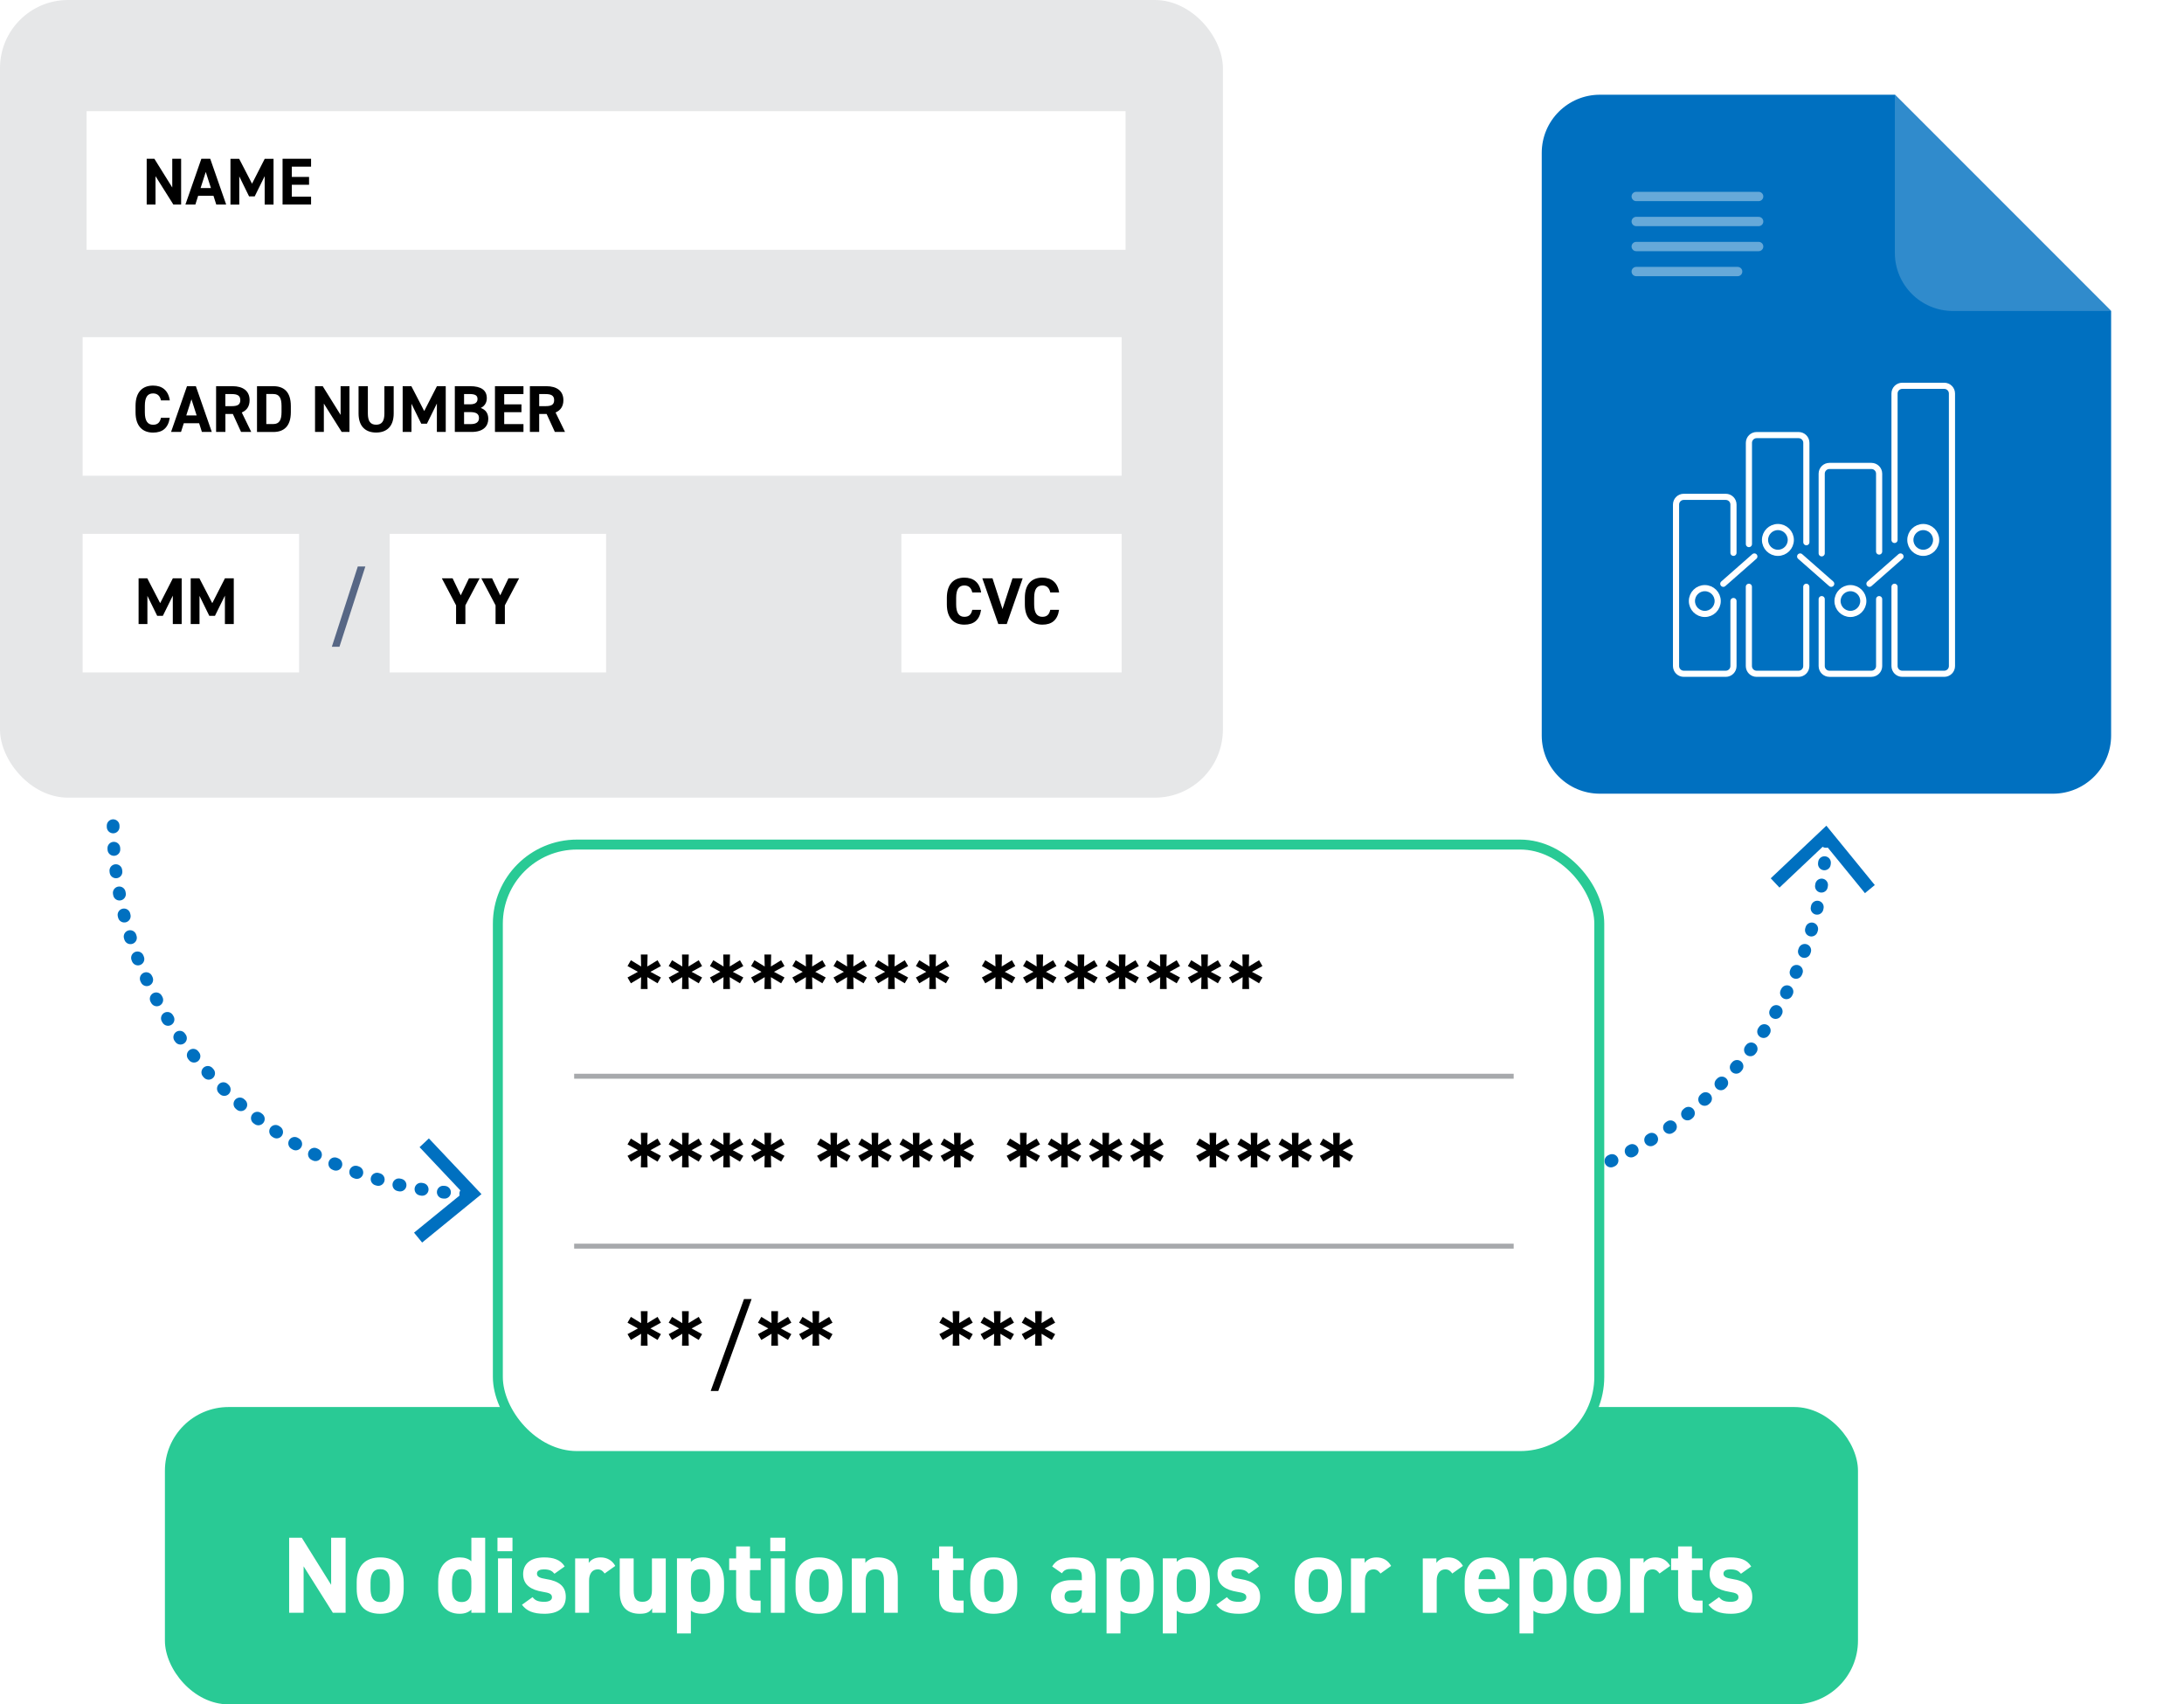 <?xml version="1.0" encoding="UTF-8"?><svg id="Layer_2" xmlns="http://www.w3.org/2000/svg" width="401.53" height="313.26" xmlns:xlink="http://www.w3.org/1999/xlink" viewBox="0 0 401.53 313.26"><defs><style>.cls-1{stroke:#0070c0;stroke-dasharray:.23 3.91;stroke-width:2.34px;}.cls-1,.cls-2,.cls-3,.cls-4,.cls-5{fill:none;}.cls-1,.cls-4,.cls-5{stroke-linecap:round;stroke-linejoin:round;}.cls-6{filter:url(#outer-glow-2);}.cls-6,.cls-7{fill:#0070c0;}.cls-3{stroke:#a7a9ac;stroke-width:.91px;}.cls-3,.cls-8{stroke-miterlimit:10;}.cls-9{fill:#308bcc;}.cls-10{fill:#576785;}.cls-4{stroke:#fff;stroke-width:1.13px;}.cls-5{stroke:#66a9d9;stroke-width:1.71px;}.cls-11,.cls-8{fill:#fff;}.cls-12{fill:#29ca95;}.cls-13{fill:#e6e7e8;}.cls-8{filter:url(#outer-glow-1);stroke:#29ca95;stroke-width:1.83px;}</style><filter id="outer-glow-1" x="68.44" y="131.89" width="249" height="159" filterUnits="userSpaceOnUse"><feOffset dx="0" dy="0"/><feGaussianBlur result="blur" stdDeviation="7.32"/><feFlood flood-color="#000" flood-opacity=".25"/><feComposite in2="blur" operator="in"/><feComposite in="SourceGraphic"/></filter><filter id="outer-glow-2" x="270.53" y="3.98" width="131" height="156" filterUnits="userSpaceOnUse"><feOffset dx="0" dy="0"/><feGaussianBlur result="blur-2" stdDeviation="4.29"/><feFlood flood-color="#000" flood-opacity=".2"/><feComposite in2="blur-2" operator="in"/><feComposite in="SourceGraphic"/></filter></defs><g id="Layer_1-2"><rect class="cls-12" x="30.32" y="258.61" width="311.27" height="54.65" rx="11.71" ry="11.71"/><rect class="cls-2" x="47.07" y="282.63" width="280.51" height="25.36"/><path class="cls-11" d="M63.54,282.63v13.8h-2.34l-5.38-8.54v8.54h-2.66v-13.8h2.32l5.4,8.66v-8.66h2.66Z"/><path class="cls-11" d="M74.22,292.01c0,2.74-1.3,4.6-4.32,4.6s-4.32-1.8-4.32-4.6v-1.2c0-3,1.58-4.56,4.32-4.56s4.32,1.56,4.32,4.56v1.2ZM71.68,291.93v-1.04c0-1.6-.52-2.48-1.78-2.48s-1.78.88-1.78,2.48v1.04c0,1.44.36,2.52,1.78,2.52s1.78-1.08,1.78-2.52Z"/><path class="cls-11" d="M86.66,282.63h2.54v13.8h-2.54v-.58c-.52.48-1.2.76-2.14.76-2.62,0-3.96-1.86-3.96-4.52v-1.36c0-2.92,1.58-4.48,3.96-4.48.86,0,1.58.22,2.14.7v-4.32ZM86.66,291.93v-1.26c0-1.46-.58-2.26-1.78-2.26-1.26,0-1.78.88-1.78,2.48v1.04c0,1.44.4,2.52,1.78,2.52s1.78-1.08,1.78-2.52Z"/><path class="cls-11" d="M91.46,282.63h2.76v2.48h-2.76v-2.48ZM91.56,286.43h2.56v10h-2.56v-10Z"/><path class="cls-11" d="M101.94,289.25c-.44-.52-.88-.8-1.96-.8-.66,0-1.26.2-1.26.78s.54.82,1.6.98c2.46.38,3.7,1.32,3.7,3.3s-1.34,3.1-3.92,3.1c-2.04,0-3.28-.5-4.14-1.66l1.96-1.4c.4.54.9.86,2.14.86.88,0,1.42-.3,1.42-.82,0-.62-.44-.82-1.7-1.02-2.08-.34-3.6-1.22-3.6-3.24,0-1.9,1.36-3.08,3.86-3.08,1.64,0,3,.38,3.78,1.66l-1.88,1.34Z"/><path class="cls-11" d="M111.16,289.21c-.26-.38-.62-.76-1.26-.76-.96,0-1.6.7-1.6,2.1v5.88h-2.56v-10h2.5v.84c.34-.5,1-1.02,2.18-1.02s2.1.52,2.7,1.56l-1.96,1.4Z"/><path class="cls-11" d="M122.4,296.43h-2.5v-.84c-.42.68-.96,1.02-2.28,1.02-2.02,0-3.68-1-3.68-3.94v-6.24h2.56v5.86c0,1.58.56,2.12,1.62,2.12,1.18,0,1.74-.72,1.74-2.1v-5.88h2.54v10Z"/><path class="cls-11" d="M133.12,292.09c0,2.6-1.32,4.52-3.9,4.52-1.04,0-1.74-.2-2.2-.58v4.2h-2.56v-13.8h2.56v.66c.48-.54,1.2-.84,2.22-.84,2.32,0,3.88,1.62,3.88,4.48v1.36ZM130.56,291.93v-1.04c0-1.6-.5-2.48-1.76-2.48s-1.78.8-1.78,2.26v1.26c0,1.44.34,2.52,1.78,2.52s1.76-1.08,1.76-2.52Z"/><path class="cls-11" d="M134.06,286.43h1.28v-2.2h2.54v2.2h1.96v2.16h-1.96v4.18c0,1,.2,1.42,1.14,1.42h.82v2.24h-1.08c-2.42,0-3.42-.68-3.42-3.26v-4.58h-1.28v-2.16Z"/><path class="cls-11" d="M141.62,282.63h2.76v2.48h-2.76v-2.48ZM141.72,286.43h2.56v10h-2.56v-10Z"/><path class="cls-11" d="M154.9,292.01c0,2.74-1.3,4.6-4.32,4.6s-4.32-1.8-4.32-4.6v-1.2c0-3,1.58-4.56,4.32-4.56s4.32,1.56,4.32,4.56v1.2ZM152.36,291.93v-1.04c0-1.6-.52-2.48-1.78-2.48s-1.78.88-1.78,2.48v1.04c0,1.44.36,2.52,1.78,2.52s1.78-1.08,1.78-2.52Z"/><path class="cls-11" d="M156.6,286.43h2.5v.84c.38-.5,1.18-1.02,2.3-1.02,2.02,0,3.66.96,3.66,3.92v6.26h-2.54v-5.86c0-1.56-.56-2.12-1.6-2.12-1.18,0-1.76.78-1.76,2.1v5.88h-2.56v-10Z"/><path class="cls-11" d="M171.38,286.43h1.28v-2.2h2.54v2.2h1.96v2.16h-1.96v4.18c0,1,.2,1.42,1.14,1.42h.82v2.24h-1.08c-2.42,0-3.42-.68-3.42-3.26v-4.58h-1.28v-2.16Z"/><path class="cls-11" d="M187.02,292.01c0,2.74-1.3,4.6-4.32,4.6s-4.32-1.8-4.32-4.6v-1.2c0-3,1.58-4.56,4.32-4.56s4.32,1.56,4.32,4.56v1.2ZM184.48,291.93v-1.04c0-1.6-.52-2.48-1.78-2.48s-1.78.88-1.78,2.48v1.04c0,1.44.36,2.52,1.78,2.52s1.78-1.08,1.78-2.52Z"/><path class="cls-11" d="M196.92,290.43h1.98v-.58c0-1.12-.34-1.48-1.78-1.48-.98,0-1.46.14-1.88.8l-1.8-1.26c.74-1.22,1.86-1.66,3.92-1.66,2.58,0,4.04.76,4.04,3.62v6.56h-2.5v-.88c-.4.68-1,1.06-2.16,1.06-2.08,0-3.52-1.1-3.52-3.14s1.6-3.04,3.7-3.04ZM198.9,292.31h-1.68c-1.04,0-1.5.34-1.5,1.12s.58,1.12,1.46,1.12c1.16,0,1.72-.5,1.72-1.86v-.38Z"/><path class="cls-11" d="M212.1,292.09c0,2.6-1.32,4.52-3.9,4.52-1.04,0-1.74-.2-2.2-.58v4.2h-2.56v-13.8h2.56v.66c.48-.54,1.2-.84,2.22-.84,2.32,0,3.88,1.62,3.88,4.48v1.36ZM209.54,291.93v-1.04c0-1.6-.5-2.48-1.76-2.48s-1.78.8-1.78,2.26v1.26c0,1.44.34,2.52,1.78,2.52s1.76-1.08,1.76-2.52Z"/><path class="cls-11" d="M222.44,292.09c0,2.6-1.32,4.52-3.9,4.52-1.04,0-1.74-.2-2.2-.58v4.2h-2.56v-13.8h2.56v.66c.48-.54,1.2-.84,2.22-.84,2.32,0,3.88,1.62,3.88,4.48v1.36ZM219.88,291.93v-1.04c0-1.6-.5-2.48-1.76-2.48s-1.78.8-1.78,2.26v1.26c0,1.44.34,2.52,1.78,2.52s1.76-1.08,1.76-2.52Z"/><path class="cls-11" d="M229.6,289.25c-.44-.52-.88-.8-1.96-.8-.66,0-1.26.2-1.26.78s.54.82,1.6.98c2.46.38,3.7,1.32,3.7,3.3s-1.34,3.1-3.92,3.1c-2.04,0-3.28-.5-4.14-1.66l1.96-1.4c.4.54.9.86,2.14.86.88,0,1.42-.3,1.42-.82,0-.62-.44-.82-1.7-1.02-2.08-.34-3.6-1.22-3.6-3.24,0-1.9,1.36-3.08,3.86-3.08,1.64,0,3,.38,3.78,1.66l-1.88,1.34Z"/><path class="cls-11" d="M246.68,292.01c0,2.74-1.3,4.6-4.32,4.6s-4.32-1.8-4.32-4.6v-1.2c0-3,1.58-4.56,4.32-4.56s4.32,1.56,4.32,4.56v1.2ZM244.14,291.93v-1.04c0-1.6-.52-2.48-1.78-2.48s-1.78.88-1.78,2.48v1.04c0,1.44.36,2.52,1.78,2.52s1.78-1.08,1.78-2.52Z"/><path class="cls-11" d="M253.8,289.21c-.26-.38-.62-.76-1.26-.76-.96,0-1.6.7-1.6,2.1v5.88h-2.56v-10h2.5v.84c.34-.5,1-1.02,2.18-1.02s2.1.52,2.7,1.56l-1.96,1.4Z"/><path class="cls-11" d="M267,289.21c-.26-.38-.62-.76-1.26-.76-.96,0-1.6.7-1.6,2.1v5.88h-2.56v-10h2.5v.84c.34-.5,1-1.02,2.18-1.02s2.1.52,2.7,1.56l-1.96,1.4Z"/><path class="cls-11" d="M277.38,294.91c-.7,1.22-1.86,1.7-3.66,1.7-3,0-4.44-1.94-4.44-4.52v-1.36c0-3.02,1.52-4.48,4.12-4.48,2.82,0,4.12,1.64,4.12,4.68v1.14h-5.7c.02,1.38.46,2.38,1.88,2.38,1.06,0,1.4-.32,1.78-.86l1.9,1.32ZM271.82,290.25h3.14c-.06-1.3-.58-1.84-1.54-1.84-1.02,0-1.5.7-1.6,1.84Z"/><path class="cls-11" d="M288.02,292.09c0,2.6-1.32,4.52-3.9,4.52-1.04,0-1.74-.2-2.2-.58v4.2h-2.56v-13.8h2.56v.66c.48-.54,1.2-.84,2.22-.84,2.32,0,3.88,1.62,3.88,4.48v1.36ZM285.46,291.93v-1.04c0-1.6-.5-2.48-1.76-2.48s-1.78.8-1.78,2.26v1.26c0,1.44.34,2.52,1.78,2.52s1.76-1.08,1.76-2.52Z"/><path class="cls-11" d="M297.98,292.01c0,2.74-1.3,4.6-4.32,4.6s-4.32-1.8-4.32-4.6v-1.2c0-3,1.58-4.56,4.32-4.56s4.32,1.56,4.32,4.56v1.2ZM295.44,291.93v-1.04c0-1.6-.52-2.48-1.78-2.48s-1.78.88-1.78,2.48v1.04c0,1.44.36,2.52,1.78,2.52s1.78-1.08,1.78-2.52Z"/><path class="cls-11" d="M305.1,289.21c-.26-.38-.62-.76-1.26-.76-.96,0-1.6.7-1.6,2.1v5.88h-2.56v-10h2.5v.84c.34-.5,1-1.02,2.18-1.02s2.1.52,2.7,1.56l-1.96,1.4Z"/><path class="cls-11" d="M307.24,286.43h1.28v-2.2h2.54v2.2h1.96v2.16h-1.96v4.18c0,1,.2,1.42,1.14,1.42h.82v2.24h-1.08c-2.42,0-3.42-.68-3.42-3.26v-4.58h-1.28v-2.16Z"/><path class="cls-11" d="M320.08,289.25c-.44-.52-.88-.8-1.96-.8-.66,0-1.26.2-1.26.78s.54.82,1.6.98c2.46.38,3.7,1.32,3.7,3.3s-1.34,3.1-3.92,3.1c-2.04,0-3.28-.5-4.14-1.66l1.96-1.4c.4.54.9.86,2.14.86.88,0,1.42-.3,1.42-.82,0-.62-.44-.82-1.7-1.02-2.08-.34-3.6-1.22-3.6-3.24,0-1.9,1.36-3.08,3.86-3.08,1.64,0,3,.38,3.78,1.66l-1.88,1.34Z"/><path class="cls-1" d="M20.8,151.76c0,36.58,28.93,66.34,65.18,67.67"/><polygon class="cls-7" points="77.61 228.38 76.12 226.56 85.08 219.26 77.14 210.85 78.85 209.24 88.52 219.48 77.61 228.38"/><rect class="cls-13" width="224.83" height="146.61" rx="12.52" ry="12.52"/><rect class="cls-11" x="15.19" y="61.97" width="191.02" height="25.47"/><rect class="cls-11" x="71.63" y="98.12" width="39.8" height="25.47"/><rect class="cls-11" x="15.92" y="20.44" width="191.02" height="25.47"/><rect class="cls-2" x="26.14" y="29.18" width="172.92" height="15.43"/><path d="M33.3,29.18v8.41h-1.43l-3.28-5.21v5.21h-1.62v-8.41h1.41l3.29,5.28v-5.28h1.62Z"/><path d="M34.09,37.59l2.93-8.41h1.63l2.93,8.41h-1.82l-.51-1.6h-2.82l-.51,1.6h-1.83ZM36.88,34.56h1.9l-.95-2.96-.95,2.96Z"/><path d="M46.33,33.77l2.34-4.58h1.62v8.41h-1.63v-5.22l-1.83,3.71h-1.04l-1.8-3.67v5.18h-1.62v-8.41h1.6l2.37,4.58Z"/><path d="M57.19,29.18v1.45h-3.54v1.89h3.17v1.44h-3.17v2.19h3.54v1.44h-5.24v-8.41h5.24Z"/><rect class="cls-11" x="15.19" y="98.12" width="39.8" height="25.47"/><rect class="cls-11" x="165.72" y="98.12" width="40.49" height="25.47"/><path class="cls-10" d="M62.41,118.87h-1.4l4.77-14.75h1.39l-4.76,14.75Z"/><rect class="cls-2" x="24.35" y="70.98" width="172.92" height="15.43"/><path d="M29.59,73.59c-.16-.79-.62-1.28-1.45-1.28-.99,0-1.51.67-1.51,2.28v1.2c0,1.56.52,2.28,1.51,2.28.85,0,1.27-.43,1.45-1.28h1.62c-.28,1.89-1.34,2.72-3.07,2.72-1.89,0-3.22-1.15-3.22-3.72v-1.2c0-2.6,1.33-3.72,3.22-3.72,1.67,0,2.8.88,3.08,2.72h-1.63Z"/><path d="M31.45,79.39l2.93-8.41h1.63l2.93,8.41h-1.82l-.51-1.6h-2.82l-.51,1.6h-1.83ZM34.25,76.35h1.9l-.95-2.96-.95,2.96Z"/><path d="M44.32,79.39l-1.51-3.3h-1.37v3.3h-1.71v-8.41h3.01c1.94,0,3.15.87,3.15,2.57,0,1.13-.52,1.88-1.44,2.26l1.74,3.58h-1.88ZM42.58,74.65c1.01,0,1.6-.22,1.6-1.1s-.59-1.12-1.6-1.12h-1.15v2.22h1.15Z"/><path d="M47.25,79.39v-8.41h2.99c1.9,0,3.23.98,3.23,3.66v1.1c0,2.67-1.33,3.66-3.23,3.66h-2.99ZM51.76,75.73v-1.1c0-1.45-.39-2.21-1.52-2.21h-1.28v5.52h1.28c1.13,0,1.52-.77,1.52-2.22Z"/><path d="M64.25,70.98v8.41h-1.43l-3.28-5.21v5.21h-1.62v-8.41h1.41l3.29,5.28v-5.28h1.62Z"/><path d="M72.38,70.98v5c0,2.49-1.37,3.52-3.23,3.52s-3.23-1.04-3.23-3.51v-5.01h1.71v5.01c0,1.44.48,2.07,1.52,2.07s1.52-.63,1.52-2.07v-5.01h1.71Z"/><path d="M77.99,75.56l2.34-4.58h1.62v8.41h-1.63v-5.22l-1.83,3.71h-1.04l-1.8-3.67v5.18h-1.62v-8.41h1.6l2.37,4.58Z"/><path d="M86.43,70.98c1.99,0,3.07.71,3.07,2.21,0,.87-.44,1.46-1.11,1.79.87.32,1.38.95,1.38,2,0,1.3-.85,2.41-3.07,2.41h-3.08v-8.41h2.82ZM85.32,74.31h1.13c.94,0,1.34-.37,1.34-.96s-.29-.93-1.52-.93h-.95v1.89ZM85.32,77.95h1.23c1.02,0,1.51-.39,1.51-1.11,0-.79-.52-1.1-1.67-1.1h-1.07v2.21Z"/><path d="M96.24,70.98v1.45h-3.54v1.89h3.17v1.44h-3.17v2.19h3.54v1.44h-5.24v-8.41h5.24Z"/><path d="M102.01,79.39l-1.51-3.3h-1.37v3.3h-1.71v-8.41h3.01c1.94,0,3.15.87,3.15,2.57,0,1.13-.52,1.88-1.44,2.26l1.74,3.58h-1.88ZM100.28,74.65c1.01,0,1.6-.22,1.6-1.1s-.59-1.12-1.6-1.12h-1.15v2.22h1.15Z"/><rect class="cls-2" x="24.65" y="106.29" width="33.42" height="15.43"/><path d="M29.44,110.87l2.34-4.58h1.62v8.41h-1.63v-5.22l-1.83,3.71h-1.04l-1.8-3.67v5.18h-1.62v-8.41h1.6l2.37,4.58Z"/><path d="M39.02,110.87l2.34-4.58h1.62v8.41h-1.63v-5.22l-1.83,3.71h-1.04l-1.8-3.67v5.18h-1.62v-8.41h1.6l2.37,4.58Z"/><rect class="cls-2" x="81.16" y="106.29" width="33.42" height="15.43"/><path d="M83.21,106.29l1.5,3.13,1.51-3.13h1.96l-2.62,4.97v3.44h-1.71v-3.44l-2.62-4.97h1.97Z"/><path d="M90.47,106.29l1.5,3.13,1.51-3.13h1.96l-2.62,4.97v3.44h-1.71v-3.44l-2.62-4.97h1.97Z"/><rect class="cls-2" x="173.51" y="106.29" width="33.42" height="15.43"/><path d="M178.75,108.89c-.16-.79-.62-1.28-1.45-1.28-.99,0-1.51.67-1.51,2.28v1.2c0,1.56.52,2.28,1.51,2.28.85,0,1.27-.43,1.45-1.28h1.62c-.28,1.89-1.34,2.72-3.07,2.72-1.89,0-3.22-1.15-3.22-3.72v-1.2c0-2.6,1.33-3.72,3.22-3.72,1.67,0,2.8.88,3.08,2.72h-1.63Z"/><path d="M182.47,106.29l1.84,5.66,1.84-5.66h1.87l-2.93,8.41h-1.55l-2.94-8.41h1.87Z"/><path d="M193.09,108.89c-.16-.79-.62-1.28-1.45-1.28-.99,0-1.51.67-1.51,2.28v1.2c0,1.56.52,2.28,1.51,2.28.85,0,1.27-.43,1.45-1.28h1.62c-.28,1.89-1.34,2.72-3.07,2.72-1.89,0-3.22-1.15-3.22-3.72v-1.2c0-2.6,1.33-3.72,3.22-3.72,1.67,0,2.8.88,3.08,2.72h-1.63Z"/><path class="cls-1" d="M268.06,219.48c36.58,0,66.34-28.93,67.67-65.18"/><polygon class="cls-7" points="344.68 162.67 342.87 164.16 335.56 155.2 327.16 163.14 325.55 161.43 335.78 151.76 344.68 162.67"/><rect class="cls-8" x="91.53" y="155.23" width="202.5" height="112.39" rx="14.55" ry="14.55"/><rect class="cls-2" x="114.66" y="175.44" width="151.38" height="102.1"/><path d="M119.01,177.64l1.88-1.15.62,1.07-1.93,1.06,1.93,1.04-.62,1.07-1.88-1.13.05,2.18h-1.24l.05-2.18-1.88,1.13-.62-1.07,1.91-1.04-1.91-1.06.62-1.07,1.88,1.15-.05-2.2h1.24l-.05,2.2Z"/><path d="M126.58,177.64l1.88-1.15.62,1.07-1.93,1.06,1.93,1.04-.62,1.07-1.88-1.13.05,2.18h-1.24l.05-2.18-1.88,1.13-.62-1.07,1.91-1.04-1.91-1.06.62-1.07,1.88,1.15-.05-2.2h1.24l-.05,2.2Z"/><path d="M134.16,177.64l1.88-1.15.62,1.07-1.93,1.06,1.93,1.04-.62,1.07-1.88-1.13.05,2.18h-1.24l.05-2.18-1.88,1.13-.62-1.07,1.91-1.04-1.91-1.06.62-1.07,1.88,1.15-.05-2.2h1.24l-.05,2.2Z"/><path d="M141.73,177.64l1.88-1.15.62,1.07-1.93,1.06,1.93,1.04-.62,1.07-1.88-1.13.05,2.18h-1.24l.05-2.18-1.88,1.13-.62-1.07,1.91-1.04-1.91-1.06.62-1.07,1.88,1.15-.05-2.2h1.24l-.05,2.2Z"/><path d="M149.31,177.64l1.88-1.15.62,1.07-1.93,1.06,1.93,1.04-.62,1.07-1.88-1.13.05,2.18h-1.24l.05-2.18-1.88,1.13-.62-1.07,1.91-1.04-1.91-1.06.62-1.07,1.88,1.15-.05-2.2h1.24l-.05,2.2Z"/><path d="M156.88,177.64l1.88-1.15.62,1.07-1.93,1.06,1.93,1.04-.62,1.07-1.88-1.13.05,2.18h-1.24l.05-2.18-1.88,1.13-.62-1.07,1.91-1.04-1.91-1.06.62-1.07,1.88,1.15-.05-2.2h1.24l-.05,2.2Z"/><path d="M164.46,177.64l1.88-1.15.62,1.07-1.93,1.06,1.93,1.04-.62,1.07-1.88-1.13.05,2.18h-1.24l.05-2.18-1.88,1.13-.62-1.07,1.91-1.04-1.91-1.06.62-1.07,1.88,1.15-.05-2.2h1.24l-.05,2.2Z"/><path d="M172.03,177.64l1.88-1.15.62,1.07-1.93,1.06,1.93,1.04-.62,1.07-1.88-1.13.05,2.18h-1.24l.05-2.18-1.88,1.13-.62-1.07,1.91-1.04-1.91-1.06.62-1.07,1.88,1.15-.05-2.2h1.24l-.05,2.2Z"/><path d="M184.16,177.64l1.88-1.15.62,1.07-1.93,1.06,1.93,1.04-.62,1.07-1.88-1.13.05,2.18h-1.24l.05-2.18-1.88,1.13-.62-1.07,1.91-1.04-1.91-1.06.62-1.07,1.88,1.15-.05-2.2h1.24l-.05,2.2Z"/><path d="M191.73,177.64l1.88-1.15.62,1.07-1.93,1.06,1.93,1.04-.62,1.07-1.88-1.13.05,2.18h-1.24l.05-2.18-1.88,1.13-.62-1.07,1.91-1.04-1.91-1.06.62-1.07,1.88,1.15-.05-2.2h1.24l-.05,2.2Z"/><path d="M199.3,177.64l1.88-1.15.62,1.07-1.93,1.06,1.93,1.04-.62,1.07-1.88-1.13.05,2.18h-1.24l.05-2.18-1.88,1.13-.62-1.07,1.91-1.04-1.91-1.06.62-1.07,1.88,1.15-.05-2.2h1.24l-.05,2.2Z"/><path d="M206.88,177.64l1.88-1.15.62,1.07-1.93,1.06,1.93,1.04-.62,1.07-1.88-1.13.05,2.18h-1.24l.05-2.18-1.88,1.13-.62-1.07,1.91-1.04-1.91-1.06.62-1.07,1.88,1.15-.05-2.2h1.24l-.05,2.2Z"/><path d="M214.45,177.64l1.88-1.15.62,1.07-1.93,1.06,1.93,1.04-.62,1.07-1.88-1.13.05,2.18h-1.24l.05-2.18-1.88,1.13-.62-1.07,1.91-1.04-1.91-1.06.62-1.07,1.88,1.15-.05-2.2h1.24l-.05,2.2Z"/><path d="M222.03,177.64l1.88-1.15.62,1.07-1.93,1.06,1.93,1.04-.62,1.07-1.88-1.13.05,2.18h-1.24l.05-2.18-1.88,1.13-.62-1.07,1.91-1.04-1.91-1.06.62-1.07,1.88,1.15-.05-2.2h1.24l-.05,2.2Z"/><path d="M229.6,177.64l1.88-1.15.62,1.07-1.93,1.06,1.93,1.04-.62,1.07-1.88-1.13.05,2.18h-1.24l.05-2.18-1.88,1.13-.62-1.07,1.91-1.04-1.91-1.06.62-1.07,1.88,1.15-.05-2.2h1.24l-.05,2.2Z"/><path d="M119.01,210.42l1.88-1.15.62,1.07-1.93,1.06,1.93,1.04-.62,1.07-1.88-1.13.05,2.18h-1.24l.05-2.18-1.88,1.13-.62-1.07,1.91-1.04-1.91-1.06.62-1.07,1.88,1.15-.05-2.2h1.24l-.05,2.2Z"/><path d="M126.58,210.42l1.88-1.15.62,1.07-1.93,1.06,1.93,1.04-.62,1.07-1.88-1.13.05,2.18h-1.24l.05-2.18-1.88,1.13-.62-1.07,1.91-1.04-1.91-1.06.62-1.07,1.88,1.15-.05-2.2h1.24l-.05,2.2Z"/><path d="M134.16,210.42l1.88-1.15.62,1.07-1.93,1.06,1.93,1.04-.62,1.07-1.88-1.13.05,2.18h-1.24l.05-2.18-1.88,1.13-.62-1.07,1.91-1.04-1.91-1.06.62-1.07,1.88,1.15-.05-2.2h1.24l-.05,2.2Z"/><path d="M141.73,210.42l1.88-1.15.62,1.07-1.93,1.06,1.93,1.04-.62,1.07-1.88-1.13.05,2.18h-1.24l.05-2.18-1.88,1.13-.62-1.07,1.91-1.04-1.91-1.06.62-1.07,1.88,1.15-.05-2.2h1.24l-.05,2.2Z"/><path d="M153.86,210.42l1.88-1.15.62,1.07-1.93,1.06,1.93,1.04-.62,1.07-1.88-1.13.05,2.18h-1.24l.05-2.18-1.88,1.13-.62-1.07,1.91-1.04-1.91-1.06.62-1.07,1.88,1.15-.05-2.2h1.24l-.05,2.2Z"/><path d="M161.43,210.42l1.88-1.15.62,1.07-1.93,1.06,1.93,1.04-.62,1.07-1.88-1.13.05,2.18h-1.24l.05-2.18-1.88,1.13-.62-1.07,1.91-1.04-1.91-1.06.62-1.07,1.88,1.15-.05-2.2h1.24l-.05,2.2Z"/><path d="M169.01,210.42l1.88-1.15.62,1.07-1.93,1.06,1.93,1.04-.62,1.07-1.88-1.13.05,2.18h-1.24l.05-2.18-1.88,1.13-.62-1.07,1.91-1.04-1.91-1.06.62-1.07,1.88,1.15-.05-2.2h1.24l-.05,2.2Z"/><path d="M176.58,210.42l1.88-1.15.62,1.07-1.93,1.06,1.93,1.04-.62,1.07-1.88-1.13.05,2.18h-1.24l.05-2.18-1.88,1.13-.62-1.07,1.91-1.04-1.91-1.06.62-1.07,1.88,1.15-.05-2.2h1.24l-.05,2.2Z"/><path d="M188.71,210.42l1.88-1.15.62,1.07-1.93,1.06,1.93,1.04-.62,1.07-1.88-1.13.05,2.18h-1.24l.05-2.18-1.88,1.13-.62-1.07,1.91-1.04-1.91-1.06.62-1.07,1.88,1.15-.05-2.2h1.24l-.05,2.2Z"/><path d="M196.28,210.42l1.88-1.15.62,1.07-1.93,1.06,1.93,1.04-.62,1.07-1.88-1.13.05,2.18h-1.24l.05-2.18-1.88,1.13-.62-1.07,1.91-1.04-1.91-1.06.62-1.07,1.88,1.15-.05-2.2h1.24l-.05,2.2Z"/><path d="M203.86,210.42l1.88-1.15.62,1.07-1.93,1.06,1.93,1.04-.62,1.07-1.88-1.13.05,2.18h-1.24l.05-2.18-1.88,1.13-.62-1.07,1.91-1.04-1.91-1.06.62-1.07,1.88,1.15-.05-2.2h1.24l-.05,2.2Z"/><path d="M211.43,210.42l1.88-1.15.62,1.07-1.93,1.06,1.93,1.04-.62,1.07-1.88-1.13.05,2.18h-1.24l.05-2.18-1.88,1.13-.62-1.07,1.91-1.04-1.91-1.06.62-1.07,1.88,1.15-.05-2.2h1.24l-.05,2.2Z"/><path d="M223.56,210.42l1.88-1.15.62,1.07-1.93,1.06,1.93,1.04-.62,1.07-1.88-1.13.05,2.18h-1.24l.05-2.18-1.88,1.13-.62-1.07,1.91-1.04-1.91-1.06.62-1.07,1.88,1.15-.05-2.2h1.24l-.05,2.2Z"/><path d="M231.13,210.42l1.88-1.15.62,1.07-1.93,1.06,1.93,1.04-.62,1.07-1.88-1.13.05,2.18h-1.24l.05-2.18-1.88,1.13-.62-1.07,1.91-1.04-1.91-1.06.62-1.07,1.88,1.15-.05-2.2h1.24l-.05,2.2Z"/><path d="M238.7,210.42l1.88-1.15.62,1.07-1.93,1.06,1.93,1.04-.62,1.07-1.88-1.13.05,2.18h-1.24l.05-2.18-1.88,1.13-.62-1.07,1.91-1.04-1.91-1.06.62-1.07,1.88,1.15-.05-2.2h1.24l-.05,2.2Z"/><path d="M246.28,210.42l1.88-1.15.62,1.07-1.93,1.06,1.93,1.04-.62,1.07-1.88-1.13.05,2.18h-1.24l.05-2.18-1.88,1.13-.62-1.07,1.91-1.04-1.91-1.06.62-1.07,1.88,1.15-.05-2.2h1.24l-.05,2.2Z"/><path d="M119.01,243.19l1.88-1.15.62,1.07-1.93,1.06,1.93,1.04-.62,1.07-1.88-1.13.05,2.18h-1.24l.05-2.18-1.88,1.13-.62-1.07,1.91-1.04-1.91-1.06.62-1.07,1.88,1.15-.05-2.2h1.24l-.05,2.2Z"/><path d="M126.58,243.19l1.88-1.15.62,1.07-1.93,1.06,1.93,1.04-.62,1.07-1.88-1.13.05,2.18h-1.24l.05-2.18-1.88,1.13-.62-1.07,1.91-1.04-1.91-1.06.62-1.07,1.88,1.15-.05-2.2h1.24l-.05,2.2Z"/><path d="M130.66,255.66l6.12-16.89h1.4l-6.12,16.89h-1.4Z"/><path d="M142.99,243.19l1.88-1.15.62,1.07-1.93,1.06,1.93,1.04-.62,1.07-1.88-1.13.05,2.18h-1.24l.05-2.18-1.88,1.13-.62-1.07,1.91-1.04-1.91-1.06.62-1.07,1.88,1.15-.05-2.2h1.24l-.05,2.2Z"/><path d="M150.56,243.19l1.88-1.15.62,1.07-1.93,1.06,1.93,1.04-.62,1.07-1.88-1.13.05,2.18h-1.24l.05-2.18-1.88,1.13-.62-1.07,1.91-1.04-1.91-1.06.62-1.07,1.88,1.15-.05-2.2h1.24l-.05,2.2Z"/><path d="M176.34,243.19l1.88-1.15.62,1.07-1.93,1.06,1.93,1.04-.62,1.07-1.88-1.13.05,2.18h-1.24l.05-2.18-1.88,1.13-.62-1.07,1.91-1.04-1.91-1.06.62-1.07,1.88,1.15-.05-2.2h1.24l-.05,2.2Z"/><path d="M183.92,243.19l1.88-1.15.62,1.07-1.93,1.06,1.93,1.04-.62,1.07-1.88-1.13.05,2.18h-1.24l.05-2.18-1.88,1.13-.62-1.07,1.91-1.04-1.91-1.06.62-1.07,1.88,1.15-.05-2.2h1.24l-.05,2.2Z"/><path d="M191.49,243.19l1.88-1.15.62,1.07-1.93,1.06,1.93,1.04-.62,1.07-1.88-1.13.05,2.18h-1.24l.05-2.18-1.88,1.13-.62-1.07,1.91-1.04-1.91-1.06.62-1.07,1.88,1.15-.05-2.2h1.24l-.05,2.2Z"/><line class="cls-3" x1="105.56" y1="197.81" x2="278.29" y2="197.81"/><line class="cls-3" x1="105.56" y1="229.04" x2="278.29" y2="229.04"/><path class="cls-6" d="M348.37,17.41h-54.23c-5.9,0-10.69,4.78-10.69,10.69v107.09c0,5.9,4.78,10.69,10.69,10.69h83.3c5.9,0,10.69-4.78,10.69-10.69V57.16l-39.75-39.75Z"/><path class="cls-9" d="M348.37,46.47v-29.06l39.75,39.75h-29.06c-5.9,0-10.69-4.78-10.69-10.69Z"/><line class="cls-5" x1="300.82" y1="36.11" x2="323.33" y2="36.11"/><line class="cls-5" x1="300.82" y1="40.71" x2="323.33" y2="40.71"/><line class="cls-5" x1="300.82" y1="45.31" x2="323.33" y2="45.31"/><line class="cls-5" x1="300.82" y1="49.91" x2="319.47" y2="49.91"/><path class="cls-4" d="M318.7,110.47v11.95c0,.78-.63,1.42-1.42,1.42h-7.72c-.78,0-1.42-.63-1.42-1.42v-29.68c0-.78.63-1.42,1.42-1.42h7.72c.78,0,1.42.63,1.42,1.42v8.87"/><circle class="cls-4" cx="313.43" cy="110.47" r="2.37"/><path class="cls-4" d="M334.92,101.7v-14.64c0-.78.63-1.42,1.42-1.42h7.72c.78,0,1.42.63,1.42,1.42v14.31"/><path class="cls-4" d="M345.48,110.12v12.3c0,.78-.63,1.42-1.42,1.42h-7.72c-.78,0-1.42-.63-1.42-1.42v-12.3"/><circle class="cls-4" cx="340.2" cy="110.47" r="2.37"/><path class="cls-4" d="M321.54,100v-18.61c0-.78.63-1.42,1.42-1.42h7.72c.78,0,1.42.63,1.42,1.42v18.27"/><path class="cls-4" d="M332.09,107.85v14.57c0,.78-.63,1.42-1.42,1.42h-7.72c-.78,0-1.42-.63-1.42-1.42v-14.57"/><circle class="cls-4" cx="326.87" cy="99.24" r="2.37"/><path class="cls-4" d="M348.31,107.85v14.57c0,.78.63,1.42,1.42,1.42h7.72c.78,0,1.42-.63,1.42-1.42v-50.09c0-.78-.63-1.42-1.42-1.42h-7.72c-.78,0-1.42.63-1.42,1.42v26.91"/><circle class="cls-4" cx="353.59" cy="99.24" r="2.37"/><line class="cls-4" x1="316.83" y1="107.3" x2="322.54" y2="102.28"/><line class="cls-4" x1="343.7" y1="107.3" x2="349.41" y2="102.28"/><line class="cls-4" x1="336.67" y1="107.3" x2="330.96" y2="102.28"/></g></svg>
